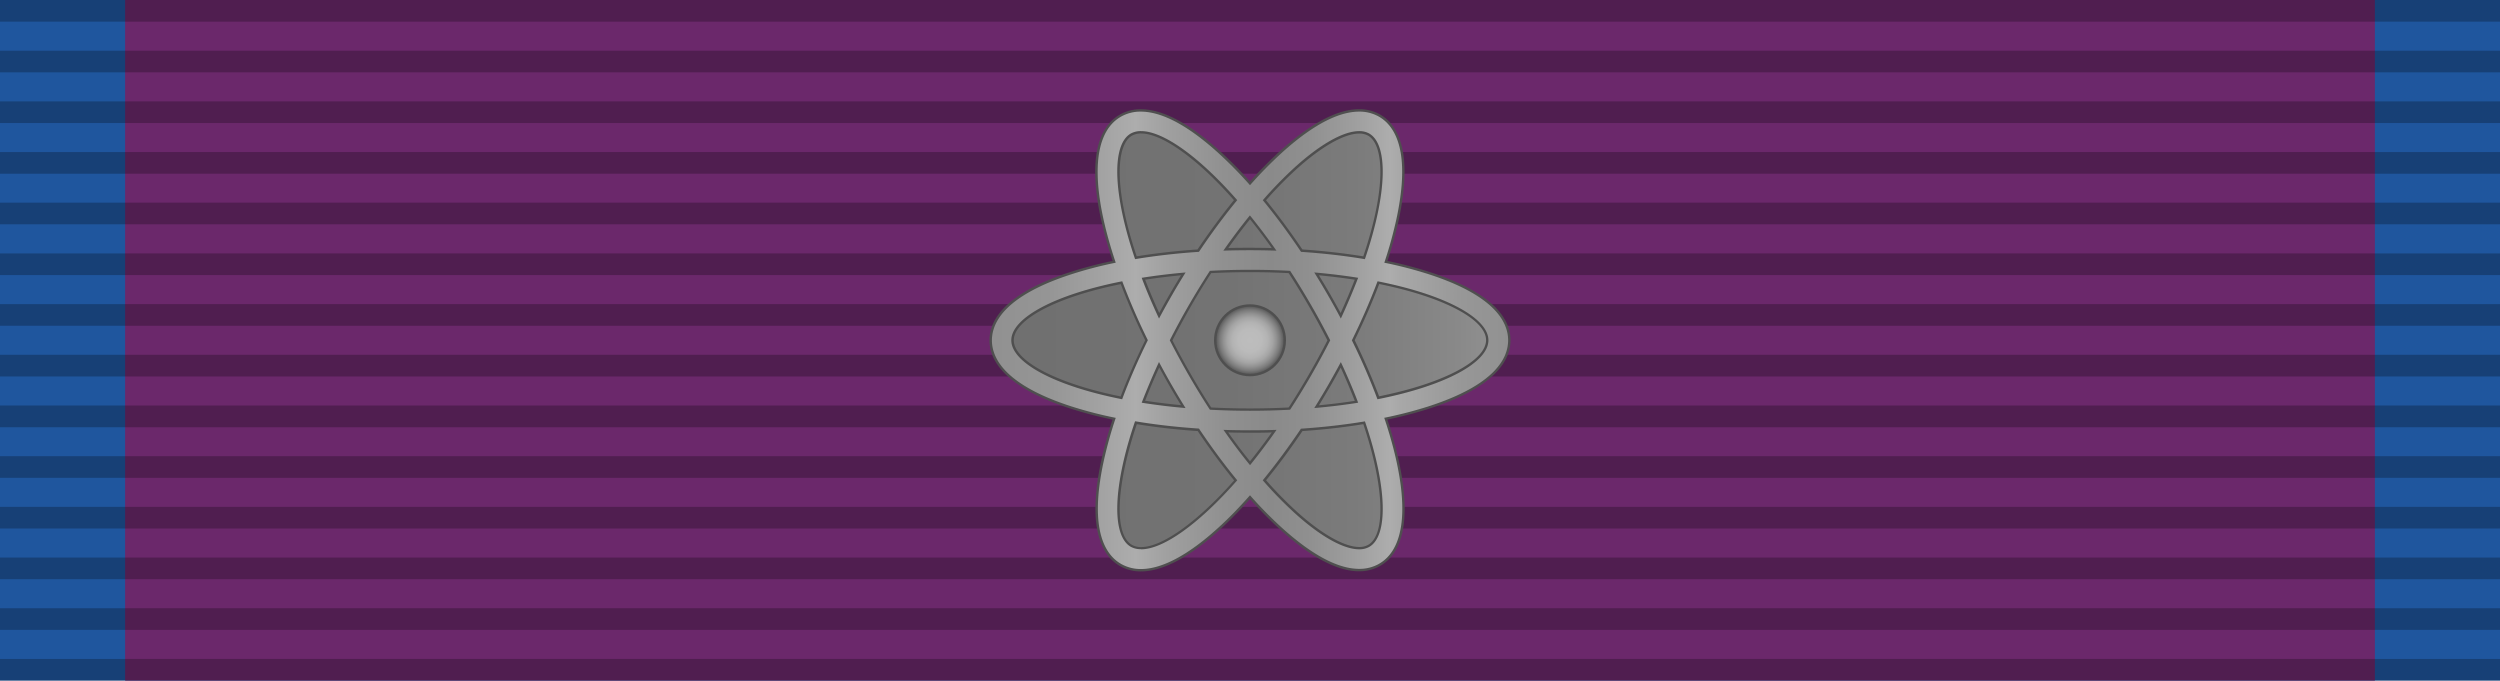 <svg xmlns="http://www.w3.org/2000/svg" xmlns:xlink="http://www.w3.org/1999/xlink" width="361.24mm" height="98.34mm" viewBox="0 0 1024 278.76"><defs><style>.a{fill:#1f569e;}.a,.b,.c{fill-rule:evenodd;}.b{fill:#6b286b;}.c{isolation:isolate;opacity:0.25;}.d{stroke:#000;stroke-linecap:round;stroke-linejoin:round;stroke-width:8px;fill:url(#a);}.e{fill:url(#b);}.f{fill:#4f4f4f;}.g{stroke:#4f4f4f;stroke-miterlimit:10;fill:url(#c);}</style><linearGradient id="a" x1="410.29" y1="139.38" x2="613.72" y2="139.38" gradientUnits="userSpaceOnUse"><stop offset="0.04" stop-color="#707070"/><stop offset="0.46" stop-color="#737373"/><stop offset="0.71" stop-color="#7b7b7b"/><stop offset="0.92" stop-color="#898989"/><stop offset="1" stop-color="#919191"/></linearGradient><linearGradient id="b" x1="405.78" y1="139.38" x2="618.22" y2="139.38" gradientUnits="userSpaceOnUse"><stop offset="0.01" stop-color="#919191"/><stop offset="0.11" stop-color="#959595"/><stop offset="0.21" stop-color="#a2a2a2"/><stop offset="0.28" stop-color="#adadad"/><stop offset="0.34" stop-color="#a0a0a0"/><stop offset="0.45" stop-color="#909090"/><stop offset="0.54" stop-color="#8a8a8a"/><stop offset="0.61" stop-color="#8f8f8f"/><stop offset="0.7" stop-color="#9e9e9e"/><stop offset="0.77" stop-color="#adadad"/><stop offset="0.79" stop-color="#a8a8a8"/><stop offset="0.91" stop-color="#979797"/><stop offset="1" stop-color="#919191"/></linearGradient><radialGradient id="c" cx="512" cy="139.38" r="14.26" gradientUnits="userSpaceOnUse"><stop offset="0" stop-color="#bdbdbd"/><stop offset="0.33" stop-color="#bbb"/><stop offset="0.51" stop-color="#b3b3b3"/><stop offset="0.65" stop-color="#a5a5a5"/><stop offset="0.76" stop-color="#929292"/><stop offset="0.87" stop-color="#7a7a7a"/><stop offset="0.97" stop-color="#5c5c5c"/><stop offset="1" stop-color="#4f4f4f"/></radialGradient></defs><polygon class="a" points="1024 278.76 0 278.76 0 0 1024 0 1024 278.76"/><polygon class="b" points="972.75 278.76 51.25 278.76 51.25 0 972.75 0 972.75 278.76"/><path class="c" d="M0,62.28H1024v8.87H0Z"/><path class="c" d="M0,41.52H1024v8.87H0Z"/><path class="c" d="M0,20.76H1024v8.87H0Z"/><path class="c" d="M0,0H1024V8.87H0Z"/><path class="c" d="M0,269.89H1024v8.87H0Z"/><path class="c" d="M0,249.13H1024V258H0Z"/><path class="c" d="M0,228.37H1024v8.87H0Z"/><path class="c" d="M0,207.61H1024v8.87H0Z"/><path class="c" d="M0,186.85H1024v8.87H0Z"/><path class="c" d="M0,166.09H1024V175H0Z"/><path class="c" d="M0,145.32H1024v8.88H0Z"/><path class="c" d="M0,124.56H1024v8.87H0Z"/><path class="c" d="M0,103.8H1024v8.87H0Z"/><path class="c" d="M0,83H1024v8.87H0Z"/><path class="d" d="M561.71,168.07c10.64,29.7,11.82,53.24,1.15,59.4S532.4,220.84,512,196.78c-20.4,24.06-40.19,36.85-50.86,30.69s-9.49-29.7,1.15-59.4c-31-5.63-52-16.37-52-28.69s21-23.07,52-28.7c-10.64-29.7-11.82-53.23-1.15-59.39S491.6,57.91,512,82c20.4-24.06,40.19-36.84,50.86-30.68s9.49,29.69-1.15,59.39c31,5.63,52,16.38,52,28.7S592.75,162.44,561.71,168.07Z"/><path class="e" d="M467.35,233.54a16.75,16.75,0,0,1-8.46-2.19c-6.67-3.85-13.37-14.31-7.39-42.27a168.8,168.8,0,0,1,4.85-17.59,165.1,165.1,0,0,1-17.66-4.59c-27.2-8.79-32.91-19.82-32.91-27.53s5.71-18.75,32.91-27.54a166.49,166.49,0,0,1,17.69-4.61c-10.54-31.58-9.65-52.83,2.51-59.85a16.7,16.7,0,0,1,8.41-2.15c8.75,0,19.48,5.68,31.89,16.89A171.83,171.83,0,0,1,512,75.1a173.68,173.68,0,0,1,12.8-13C537.22,50.9,548,45.22,556.7,45.22a16.7,16.7,0,0,1,8.41,2.15c6.67,3.86,13.37,14.32,7.39,42.27a167.46,167.46,0,0,1-4.85,17.59,168.9,168.9,0,0,1,17.65,4.6c27.21,8.79,32.92,19.83,32.92,27.54s-5.71,18.74-32.92,27.53a169,169,0,0,1-17.68,4.6c4.75,14.21,7.25,26.92,7.25,36.81,0,11.55-3.28,19.31-9.76,23a16.61,16.61,0,0,1-8.41,2.16c-8.75,0-19.49-5.68-31.9-16.89a168.69,168.69,0,0,1-12.82-13c-2.12,2.39-4.24,4.68-6.32,6.81C490.85,225.54,477.6,233.54,467.35,233.54Zm-2.09-60.4c-8.72,25.79-9.48,46-1.87,50.41a7.94,7.94,0,0,0,4,1c8.95,0,23.39-10.38,38.69-27.79-5.14-6.28-10.29-13.24-15.29-20.69C481.88,175.45,473.28,174.47,465.26,173.14Zm52.62,23.55a160.89,160.89,0,0,0,13,13.25c10.24,9.25,19.67,14.56,25.85,14.56a7.79,7.79,0,0,0,3.92-.94c7.61-4.4,6.85-24.63-1.87-50.42-8,1.33-16.66,2.31-25.6,2.91C528.27,183.31,523.14,190.25,517.88,196.69ZM502.12,176.6c3.28,4.65,6.6,9.06,9.9,13.13,3.33-4.13,6.65-8.55,9.88-13.13-3.26.1-6.59.15-9.9.15S505.37,176.7,502.12,176.6Zm-6.27-9.27c5.3.28,10.73.42,16.15.42s10.85-.14,16.15-.42c2.75-4.22,5.59-8.85,8.44-13.77,2.71-4.7,5.31-9.48,7.71-14.19-2.43-4.77-5-9.55-7.71-14.2s-5.58-9.38-8.43-13.78c-5.3-.27-10.74-.41-16.16-.41s-10.85.14-16.15.41c-2.87,4.43-5.71,9.07-8.44,13.78s-5.27,9.42-7.71,14.2c2.41,4.73,5,9.5,7.71,14.19S493,163,495.85,167.33Zm-27.47-2.78c5.22.82,10.71,1.49,16.33,2-1.76-2.84-3.47-5.69-5.08-8.49s-3.25-5.73-4.82-8.66C472.44,154.52,470.28,159.61,468.38,164.55Zm80.81-15.13c-1.55,2.87-3.17,5.78-4.82,8.64s-3.4,5.79-5.08,8.49c5.6-.51,11.09-1.18,16.33-2C553.71,159.59,551.55,154.5,549.19,149.42Zm5.15-10c3.87,7.9,7.32,15.82,10.25,23.56,26.71-5.34,44.63-14.8,44.63-23.59s-17.9-18.25-44.59-23.59C561.7,123.52,558.24,131.46,554.34,139.4Zm-94.93-23.63c-26.71,5.34-44.63,14.8-44.63,23.6s17.9,18.24,44.59,23.58c2.88-7.64,6.34-15.59,10.29-23.62C465.8,131.44,462.35,123.52,459.41,115.77Zm79.88-3.6c1.76,2.84,3.46,5.69,5.08,8.5s3.24,5.71,4.82,8.66c2.37-5.12,4.53-10.22,6.43-15.15C550.39,113.36,544.91,112.68,539.29,112.17Zm-70.91,2c1.91,4.95,4.07,10,6.43,15.14,1.59-2.95,3.2-5.86,4.82-8.65s3.32-5.66,5.08-8.5C479.09,112.68,473.61,113.36,468.38,114.18Zm64.8-11.5c9,.6,17.54,1.58,25.56,2.9,8.73-25.78,9.48-46,1.87-50.41a7.82,7.82,0,0,0-3.92-.94c-6.18,0-15.6,5.31-25.85,14.56A160.29,160.29,0,0,0,517.9,82C523.07,88.32,528.21,95.27,533.18,102.68ZM467.42,54.2a7.91,7.91,0,0,0-4,1c-7.61,4.4-6.85,24.63,1.87,50.41,8-1.32,16.62-2.3,25.56-2.9,5-7.46,10.15-14.42,15.29-20.69C490.82,64.58,476.37,54.2,467.42,54.2ZM512,102c3.31,0,6.64,0,9.9.15-3.22-4.58-6.54-9-9.89-13.13-3.31,4.09-6.63,8.5-9.9,13.13C505.37,102,508.69,102,512,102Z"/><path class="f" d="M556.7,45.72a16.08,16.08,0,0,1,8.16,2.09c6.53,3.77,13.07,14.08,7.15,41.73a168.44,168.44,0,0,1-5,18.07,167.88,167.88,0,0,1,18.15,4.7c26.92,8.7,32.57,19.52,32.57,27.06s-5.65,18.36-32.57,27.06a170.84,170.84,0,0,1-18.18,4.7c4.66,13.83,7.4,26.74,7.4,37.18,0,10.69-2.87,18.78-9.51,22.61A16.08,16.08,0,0,1,556.7,233c-7.13,0-17.32-3.9-31.56-16.76A169.43,169.43,0,0,1,512,202.86q-3.33,3.78-6.68,7.21c-13.63,13.92-27.14,23-37.95,23a16.16,16.16,0,0,1-8.21-2.12c-6.53-3.77-13.07-14.07-7.15-41.73a167.8,167.8,0,0,1,5-18.07,168.13,168.13,0,0,1-18.16-4.69c-26.91-8.7-32.56-19.52-32.56-27.06s5.65-18.36,32.56-27.06A168.62,168.62,0,0,1,457,107.6c-9.42-28-11-52.22,2.11-59.79a16.08,16.08,0,0,1,8.16-2.09c7.13,0,17.32,3.9,31.56,16.76A170.85,170.85,0,0,1,512,75.86a170.85,170.85,0,0,1,13.14-13.38c14.24-12.86,24.43-16.76,31.56-16.76m-91.78,60.43c8.25-1.38,17.05-2.38,26.18-3,5.09-7.6,10.35-14.72,15.67-21.18C490.83,63.76,476.25,53.7,467.42,53.7a8.4,8.4,0,0,0-4.28,1c-7.76,4.48-7.47,24.26,1.78,51.41m94.16,0c9.25-27.15,9.54-46.93,1.78-51.41a8.23,8.23,0,0,0-4.17-1c-6.3,0-15.65,5.18-26.19,14.69A162.33,162.33,0,0,0,517.24,82c5.32,6.46,10.58,13.57,15.66,21.16,9.13.61,17.93,1.61,26.18,3m-58-3.49q5.39-.18,10.87-.18t10.88.18c-3.63-5.2-7.27-10-10.87-14.45-3.67,4.51-7.31,9.35-10.88,14.45M512,168.25c5.65,0,11.14-.15,16.43-.43q4.35-6.66,8.59-14t7.84-14.44c-2.4-4.72-5-9.55-7.84-14.45s-5.69-9.57-8.58-14c-5.29-.28-10.78-.43-16.44-.43s-11.14.15-16.43.43q-4.4,6.77-8.59,14c-2.83,4.9-5.44,9.73-7.84,14.45q3.6,7.08,7.84,14.44c2.78,4.81,5.65,9.5,8.59,14,5.29.28,10.78.43,16.43.43m37.22-37.8c2.69-5.76,5-11.33,7.09-16.67-5.64-.9-11.65-1.64-18-2.19q2.85,4.57,5.6,9.33t5.28,9.53m-74.44,0q2.54-4.75,5.28-9.52t5.6-9.33c-6.32.55-12.33,1.29-18,2.19,2,5.34,4.4,10.91,7.09,16.66m-15.09,33.09c2.94-7.85,6.48-16,10.53-24.2-4-8.06-7.5-16.2-10.49-24.13-28.16,5.56-45.45,15.2-45.45,24.17s17.27,18.59,45.41,24.16m104.58,0c28.16-5.57,45.45-15.2,45.45-24.17s-17.27-18.6-45.41-24.16c-2.95,7.84-6.48,16-10.53,24.19,4,8.06,7.5,16.2,10.49,24.14m-78.61,3.6q-2.85-4.57-5.6-9.33t-5.28-9.53c-2.69,5.76-5,11.33-7.09,16.67,5.64.9,11.65,1.64,18,2.19m52.67,0q9.49-.82,18-2.19c-2-5.33-4.4-10.9-7.09-16.65q-2.54,4.75-5.28,9.51c-1.81,3.13-3.68,6.25-5.61,9.33M556.69,225a8.2,8.2,0,0,0,4.17-1c7.76-4.48,7.47-24.25-1.78-51.41-8.27,1.38-17.07,2.38-26.22,3-5,7.45-10.27,14.58-15.64,21.13a161.45,161.45,0,0,0,13.28,13.61C541,219.82,550.38,225,556.69,225m-89.27,0c8.84,0,23.41-10.06,39.35-28.28-5.32-6.46-10.58-13.58-15.67-21.18-9.13-.61-17.93-1.61-26.18-3-9.25,27.16-9.54,46.93-1.78,51.41a8.43,8.43,0,0,0,4.28,1M512,176.25q-5.49,0-10.87-.18c3.58,5.11,7.22,10,10.89,14.46,3.59-4.43,7.23-9.26,10.86-14.46q-5.39.18-10.88.18M556.7,44.72c-8.88,0-19.72,5.73-32.23,17A167.58,167.58,0,0,0,512,74.35a171.44,171.44,0,0,0-12.47-12.61c-12.5-11.29-23.35-17-32.23-17a17.15,17.15,0,0,0-8.66,2.22c-12.32,7.11-13.34,28.37-2.91,59.91a165.76,165.76,0,0,0-17.2,4.51c-27.48,8.88-33.25,20.13-33.25,28s5.77,19.12,33.25,28a166.88,166.88,0,0,0,17.17,4.49A167,167,0,0,0,451,189c-6,28.25.81,38.87,7.63,42.8a17.19,17.19,0,0,0,8.71,2.26c10.39,0,23.76-8,38.66-23.27,2-2,4-4.16,6-6.41A168.16,168.16,0,0,0,524.47,217c12.5,11.29,23.35,17,32.23,17a17.08,17.08,0,0,0,8.66-2.23c6.64-3.83,10-11.73,10-23.47,0-9.82-2.45-22.39-7.09-36.43a170.89,170.89,0,0,0,17.18-4.5c27.49-8.89,33.26-20.14,33.26-28s-5.77-19.13-33.26-28a165.16,165.16,0,0,0-17.16-4.5A167.5,167.5,0,0,0,573,89.75c6-28.25-.81-38.87-7.63-42.81a17.15,17.15,0,0,0-8.66-2.22ZM465.59,105c-9.82-29.23-8.08-45.87-1.95-49.42a7.47,7.47,0,0,1,3.78-.9c8.62,0,23.16,10.44,38,27.3-5,6.14-10,12.93-14.92,20.19-8.72.6-17.1,1.55-25,2.83Zm53-23a161.34,161.34,0,0,1,12.62-12.86c10.17-9.17,19.47-14.43,25.52-14.43a7.27,7.27,0,0,1,3.67.87c6.14,3.55,7.87,20.19-2,49.42-7.85-1.28-16.23-2.23-24.95-2.83C528.61,95,523.6,88.2,518.55,82ZM503.1,101.6c2.95-4.15,5.94-8.11,8.91-11.8,3,3.74,6,7.7,8.9,11.8-2.94-.08-5.93-.12-8.91-.12s-6,0-8.9.12Zm-7,10.28c5.21-.27,10.55-.4,15.87-.4s10.67.13,15.88.4c2.81,4.33,5.59,8.88,8.27,13.54s5.19,9.26,7.59,14c-2.37,4.64-4.92,9.33-7.59,13.94-2.79,4.82-5.57,9.37-8.28,13.54-5.21.26-10.55.4-15.87.4s-10.66-.14-15.87-.4c-2.78-4.29-5.57-8.84-8.28-13.54s-5.22-9.3-7.59-13.94c2.4-4.69,4.95-9.38,7.59-14s5.46-9.18,8.28-13.54Zm-27.06,2.69c4.72-.72,9.65-1.33,14.69-1.81-1.57,2.55-3.1,5.12-4.57,7.66s-2.91,5.13-4.34,7.78c-2.11-4.59-4.05-9.16-5.78-13.63Zm80.08,13.64c-1.43-2.65-2.89-5.26-4.34-7.79s-3-5.1-4.57-7.66c5,.48,10,1.09,14.69,1.81-1.73,4.46-3.67,9-5.78,13.64Zm-90.1,34.17c-26.22-5.31-43.77-14.52-43.77-23s17.57-17.73,43.82-23c2.88,7.57,6.24,15.3,10,23-3.85,7.83-7.23,15.58-10.06,23Zm95.84-23c3.8-7.75,7.18-15.49,10.06-23.05,26.22,5.3,43.77,14.51,43.77,23s-17.57,17.71-43.81,23c-2.88-7.56-6.25-15.29-10-23Zm-85.82,24.75c1.73-4.46,3.67-9,5.78-13.63,1.43,2.64,2.88,5.25,4.34,7.79s3,5.1,4.57,7.65c-5.05-.47-10-1.08-14.69-1.81ZM540.24,166c1.51-2.45,3-5,4.57-7.65s2.94-5.18,4.34-7.78c2.1,4.58,4,9.15,5.78,13.62-4.73.73-9.66,1.34-14.69,1.81Zm-6.82,10.57c8.72-.59,17.12-1.54,25-2.83,8.52,25.36,9.32,45.17,2,49.42a7.28,7.28,0,0,1-3.67.88c-6.06,0-15.36-5.26-25.52-14.43a160.51,160.51,0,0,1-12.64-12.9c5.13-6.29,10.13-13.06,14.89-20.14Zm-66,47.5a7.43,7.43,0,0,1-3.78-.91c-7.36-4.25-6.56-24.06,2-49.42,7.84,1.28,16.22,2.24,24.94,2.83,4.88,7.26,9.9,14.05,14.92,20.2-14.89,16.86-29.42,27.3-38,27.3ZM512,177.25c3,0,6,0,8.91-.12C518,181.24,515,185.2,512,188.94c-3-3.69-6-7.65-8.92-11.81,2.94.08,5.93.12,8.9.12Z"/><circle class="g" cx="512" cy="139.38" r="14.25"/></svg>